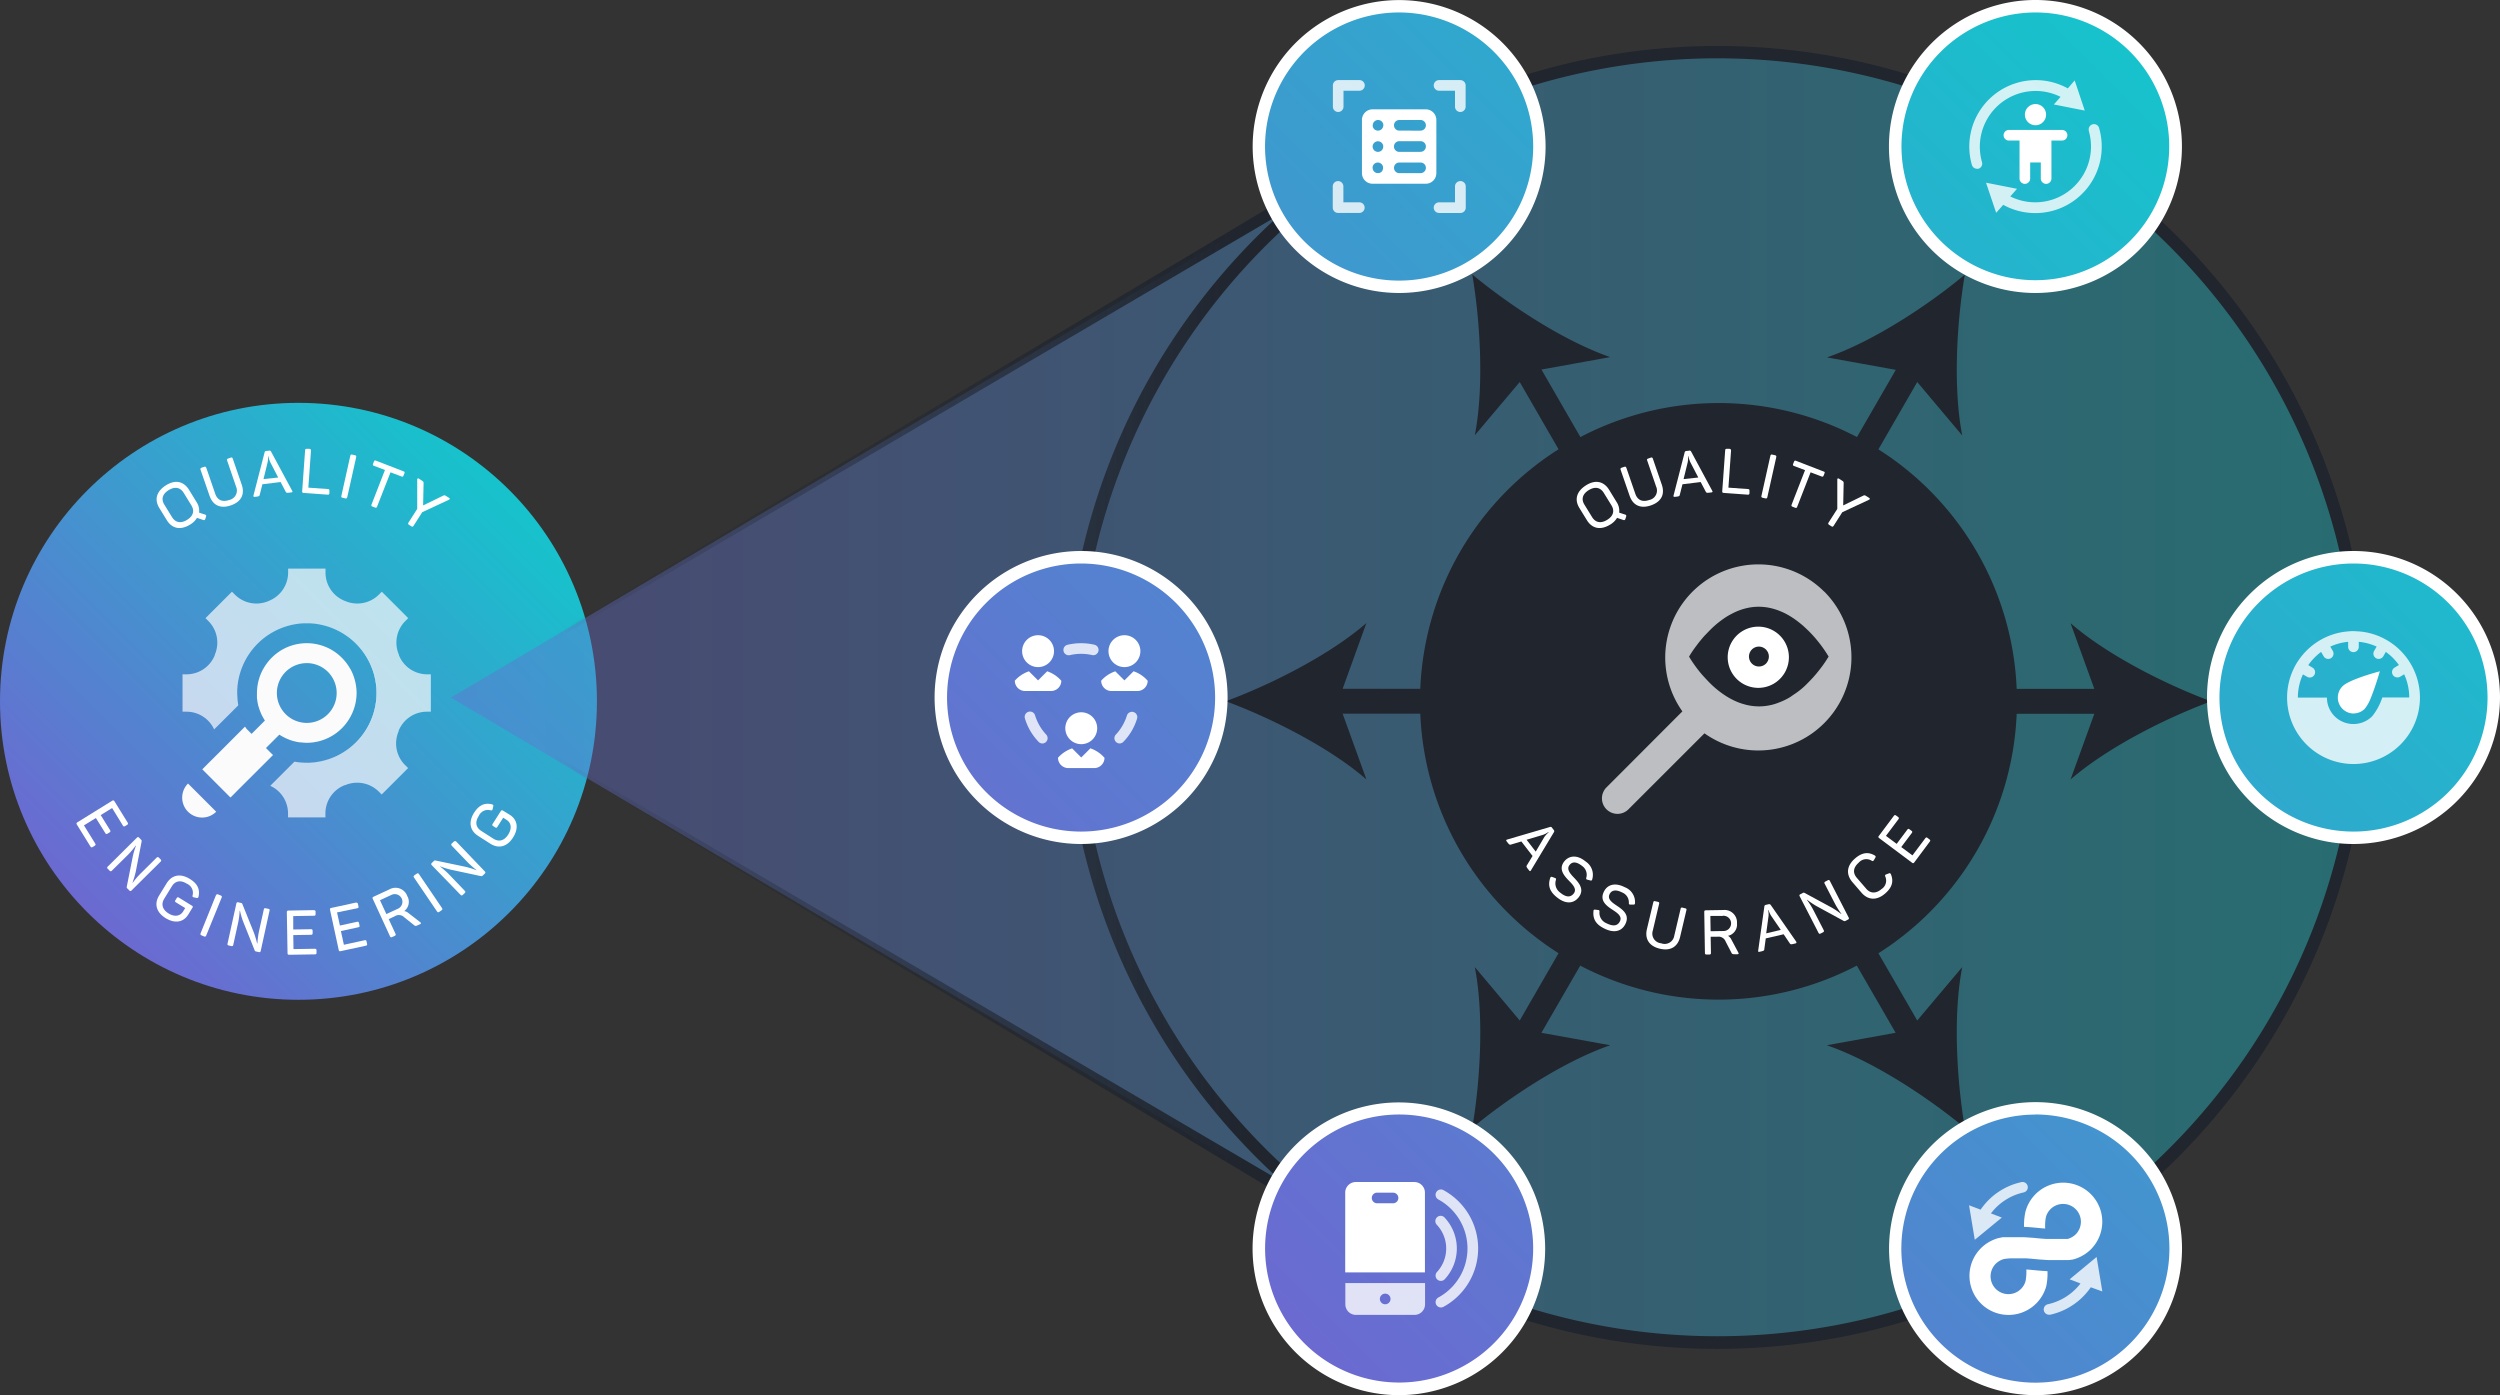 <svg xmlns="http://www.w3.org/2000/svg" xmlns:xlink="http://www.w3.org/1999/xlink" viewBox="0 0 602.08 335.97"><rect x="0" y="0" width="602.08" height="335.97" fill="#333333" stroke="none"/><defs><style>.cls-1{fill:url(#linear-gradient);}.cls-2,.cls-3{fill:#fbfbfc;}.cls-3,.cls-7{opacity:0.7;}.cls-11,.cls-4,.cls-7{fill:#fff;}.cls-5{opacity:0.4;fill:url(#linear-gradient-2);}.cls-6{fill:#20252e;}.cls-8{fill:url(#linear-gradient-3);}.cls-9{fill:url(#linear-gradient-4);}.cls-10,.cls-11{opacity:0.8;}</style><linearGradient id="linear-gradient" x1="21.05" y1="219.72" x2="122.7" y2="118.07" gradientUnits="userSpaceOnUse"><stop offset="0" stop-color="#6c69d1"/><stop offset="1" stop-color="#16c3cc"/></linearGradient><linearGradient id="linear-gradient-2" x1="108.59" y1="167.98" x2="568.47" y2="167.98" xlink:href="#linear-gradient"/><linearGradient id="linear-gradient-3" x1="108.59" y1="167.98" x2="600.58" y2="167.98" gradientUnits="userSpaceOnUse"><stop offset="0.05" stop-color="#20252e" stop-opacity="0"/><stop offset="0.39" stop-color="#20252e"/></linearGradient><linearGradient id="linear-gradient-4" x1="285.04" y1="296.52" x2="542.12" y2="39.44" xlink:href="#linear-gradient"/></defs><g id="Layer_2" data-name="Layer 2"><g id="Layer_3" data-name="Layer 3"><circle class="cls-1" cx="71.88" cy="168.9" r="71.88"/><path class="cls-2" d="M73,150.12a16.79,16.79,0,0,0-15.92,16.29A16.81,16.81,0,0,1,73,150.12Z"/><path class="cls-2" d="M90.68,166.9a16.82,16.82,0,0,1-16.8,16.8c-.48,0-.9,0-1.27-.06a15.92,15.92,0,0,1-1.69-.21h0a17,17,0,0,0,3,.27,16.8,16.8,0,0,0,.86-33.58A16.82,16.82,0,0,1,90.68,166.9Z"/><path class="cls-2" d="M57.14,168.16v0c0-.33-.05-.75-.05-1.21a16.86,16.86,0,0,0,.26,3h0A15.92,15.92,0,0,1,57.14,168.16Z"/><path class="cls-3" d="M102.84,162.4a7.35,7.35,0,0,1-6.77-4.61.36.36,0,0,0,0-.11,7.36,7.36,0,0,1,1.51-8.08l.73-.73-6.36-6.37-.73.73a7.37,7.37,0,0,1-8.08,1.52L83,144.7a7.34,7.34,0,0,1-4.61-6.77v-1h-9v1a7.35,7.35,0,0,1-4.62,6.77l-.1.05a7.36,7.36,0,0,1-8.08-1.52l-.73-.73-6.37,6.37.73.73a7.36,7.36,0,0,1,1.51,8.08l0,.11a7.35,7.35,0,0,1-6.77,4.61h-1v9h1a7.31,7.31,0,0,1,6.61,4.27l3.91-3.9.14-.14,1.77-1.77a16.86,16.86,0,0,1-.26-3h0c0-.17,0-.33,0-.49A16.79,16.79,0,0,1,73,150.12l.87,0,.86,0a16.8,16.8,0,1,1-3.82,33.31l-1.77,1.78-.16.15-3.89,3.89a7.32,7.32,0,0,1,4.28,6.61v1h9v-1A7.31,7.31,0,0,1,83,189.1l.11,0a7.38,7.38,0,0,1,8.08,1.51l.73.73,6.36-6.36-.73-.73A7.36,7.36,0,0,1,96,176.12l0-.11a7.33,7.33,0,0,1,6.76-4.61h1v-9Z"/><path class="cls-2" d="M45.28,188.7a4.81,4.81,0,0,0,0,6.79h0a4.81,4.81,0,0,0,6.79,0h0l-6.79-6.79Z"/><path class="cls-2" d="M85.53,164.08a12.22,12.22,0,0,0-1.1-2.9L84.3,161a12.2,12.2,0,0,0-3.66-4,11.95,11.95,0,0,0-13.53,0,12.17,12.17,0,0,0-3.65,4l-.13.21a12.25,12.25,0,0,0-1.11,2.9,12.51,12.51,0,0,0-.34,2.82c0,.19,0,.39,0,.58s0,.21,0,.32h0c0,.24,0,.48.08.71l0,.2a11.74,11.74,0,0,0,.24,1.18c0,.08,0,.17.07.26s.11.39.18.58.1.27.15.4.2.51.31.76.15.32.23.47.14.28.22.41.25.43.38.64l.06.09h0l-3.21,3.21-1.2-1.2L59,175l-.13.13-7.39,7.39-1.07,1.06-1.11,1.11-.58.59,6.78,6.79.6-.59,1.1-1.11,1.07-1.07L65.59,182l.16-.16-.5-.49-1.2-1.2,3.22-3.22h0c.24.15.48.3.72.43l.41.22.48.23c.25.12.5.22.76.32l.39.15.59.18.25.06a11.59,11.59,0,0,0,1.2.25l.18,0,.72.07a9.08,9.08,0,0,0,.91.05,12,12,0,0,0,11.05-7.37,12.33,12.33,0,0,0,.63-1.92,12.11,12.11,0,0,0,.32-2.71A12,12,0,0,0,85.53,164.08ZM66.68,166.9a7.2,7.2,0,1,1,7.2,7.2A7.21,7.21,0,0,1,66.68,166.9Z"/><path class="cls-4" d="M49.62,124.44l-.18.54c-.09.26-.22.34-.5.25l-1.5-.51a4.7,4.7,0,0,1-1.68,1.63c-2.32,1.42-4.35.94-5.59-1.08l-1.79-2.91c-1.24-2-.74-4,1.57-5.47s4.34-.94,5.58,1.08l1.79,2.92a3.82,3.82,0,0,1,.63,2.57l1.42.46C49.64,124,49.71,124.16,49.62,124.44Zm-4.57.76c1.51-.92,1.87-2.2,1-3.56l-1.79-2.91c-.83-1.36-2.13-1.62-3.64-.69s-1.87,2.2-1,3.56l1.79,2.91C42.24,125.87,43.54,126.13,45.05,125.2Z"/><path class="cls-4" d="M55.16,120.42a2.32,2.32,0,0,0,1.69-3.23l-2.15-6.27c-.1-.26-.05-.39.24-.49l.62-.22c.29-.09.4,0,.5.25l2.15,6.25c.77,2.22,0,4.1-2.61,5s-4.38-.1-5.14-2.32l-2.16-6.25c-.09-.27,0-.41.24-.5l.63-.21c.28-.1.42,0,.51.23l2.16,6.27C52.34,120.38,53.47,121,55.16,120.42Z"/><path class="cls-4" d="M70.15,118.59l-.59.07c-.48.06-.64,0-.76-.25l-1.22-2.32-4.39.54-.64,2.54c-.06.28-.18.37-.68.43l-.52.06c-.3,0-.37-.09-.3-.35L63.71,109a.43.43,0,0,1,.45-.39l.61-.07a.42.42,0,0,1,.53.25l5.06,9.4C70.5,118.41,70.44,118.56,70.15,118.59Zm-5.09-7.33a7.47,7.47,0,0,1-.44-1.37l-.09,0a5.45,5.45,0,0,1-.07,1.41l-1,4.08L67,115Z"/><path class="cls-4" d="M74.89,108.55l-.63,8.89,4.7.34c.29,0,.39.13.37.42l0,.57c0,.28-.13.38-.43.36l-5.76-.42c-.29,0-.39-.13-.37-.41l.71-9.85c0-.29.13-.38.41-.36l.66,0C74.81,108.16,74.91,108.27,74.89,108.55Z"/><path class="cls-4" d="M84.82,109.48l.65.15c.29.06.37.19.31.47l-2.15,9.64c-.06.27-.19.35-.48.29l-.65-.15c-.28-.06-.36-.18-.29-.46l2.15-9.64C84.42,109.5,84.54,109.42,84.82,109.48Z"/><path class="cls-4" d="M97.4,114l-.21.53c-.1.26-.22.33-.5.22l-2.64-1L90.82,122c-.1.27-.22.34-.5.23L89.7,122c-.28-.11-.32-.24-.22-.51l3.23-8.3-2.65-1c-.26-.1-.32-.23-.22-.5l.21-.53c.1-.27.24-.33.5-.22l6.63,2.57C97.46,113.61,97.5,113.74,97.4,114Z"/><path class="cls-4" d="M108.11,120.36l-6.43,3-2.08,3.27c-.15.24-.29.28-.54.12l-.56-.36c-.25-.16-.27-.3-.12-.54l2.1-3.29v-7.08c0-.24.15-.37.39-.21l.68.43c.39.25.49.33.46.7l-.11,5.32,4.79-2.33c.33-.19.45-.13.83.12l.65.41C108.4,120.08,108.34,120.26,108.11,120.36Z"/><path class="cls-4" d="M30.62,198.65l-.49.3c-.24.15-.38.12-.54-.13L27,194.6l-2.75,1.7,2.26,3.63c.15.24.11.39-.14.55l-.47.29c-.26.16-.39.12-.54-.13L23.09,197l-2.87,1.78,2.71,4.37c.16.26.11.39-.13.54l-.48.3c-.25.15-.38.13-.54-.13l-3.27-5.28c-.15-.24-.12-.38.12-.54l8.4-5.2c.24-.15.38-.11.53.13l3.18,5.13C30.9,198.36,30.86,198.5,30.62,198.65Z"/><path class="cls-4" d="M38.69,207.5l-7,6.94c-.21.2-.35.2-.55,0l-.47-.47a.41.41,0,0,1-.14-.43L32,206.16a18.6,18.6,0,0,1,.76-2.52l-.06,0a21.12,21.12,0,0,1-1.8,2.14l-3.95,3.9c-.2.2-.35.2-.56,0l-.43-.44a.33.33,0,0,1,0-.55l7-6.94a.33.33,0,0,1,.55,0l.46.47a.42.42,0,0,1,.14.42l-1.41,7.27a21.72,21.72,0,0,1-.78,2.63l.05.05a19,19,0,0,1,1.88-2.21l3.86-3.82c.21-.2.35-.2.57,0l.43.44A.33.33,0,0,1,38.69,207.5Z"/><path class="cls-4" d="M46.33,218.64l-1,1.63c-1.1,1.79-3.14,2.26-5.43.85s-2.81-3.46-1.57-5.47l1.79-2.91c1.24-2,3.27-2.5,5.59-1.07,1.92,1.17,2.49,2.59,2.1,4.28-.07.29-.2.35-.48.3l-.64-.14c-.3-.06-.37-.18-.31-.47A2.39,2.39,0,0,0,45,212.82c-1.53-.95-2.81-.68-3.63.66l-1.8,2.93c-.83,1.34-.47,2.63,1,3.56s2.83.66,3.52-.45l.51-.83-2.21-1.36c-.26-.15-.3-.29-.14-.54l.3-.49c.14-.24.29-.27.54-.12l3.09,1.91C46.47,218.24,46.49,218.38,46.33,218.64Z"/><path class="cls-4" d="M52.55,215.41l.61.25c.27.11.33.25.22.51l-3.72,9.14c-.11.26-.25.32-.52.21l-.61-.25c-.27-.11-.32-.25-.22-.51L52,215.62C52.14,215.36,52.28,215.3,52.55,215.41Z"/><path class="cls-4" d="M64.91,219.33,62.79,229c-.06.28-.19.36-.47.29l-.64-.14a.42.42,0,0,1-.35-.27l-2.8-7a19.14,19.14,0,0,1-.73-2.53h-.08a19,19,0,0,1-.35,2.78l-1.19,5.42c-.06.27-.18.35-.48.29l-.6-.13c-.28-.06-.36-.19-.3-.47l2.12-9.64c.06-.27.19-.35.47-.29l.64.14a.4.4,0,0,1,.34.27l2.77,6.88a22.29,22.29,0,0,1,.78,2.62l.07,0a20.08,20.08,0,0,1,.37-2.88l1.17-5.3c.06-.28.19-.36.48-.3l.6.13C64.89,218.92,65,219.05,64.91,219.33Z"/><path class="cls-4" d="M76,219.58v.57c0,.28-.08.39-.38.39l-5,.08,0,3.23,4.27-.07c.29,0,.39.1.4.4v.55c0,.3-.1.39-.39.4l-4.27.07.05,3.37,5.15-.08c.3,0,.39.1.4.38v.57c0,.29-.08.4-.38.4l-6.21.1c-.28,0-.39-.1-.39-.38l-.17-9.87c0-.29.1-.39.39-.4l6-.1C75.88,219.19,76,219.29,76,219.58Z"/><path class="cls-4" d="M86.21,217.72l.12.56c.06.28,0,.4-.3.46l-4.86,1,.69,3.16L86,222c.27-.06.4,0,.46.32l.12.54c.06.29,0,.4-.3.46l-4.18.91.72,3.3,5-1.09c.29-.07.4,0,.46.3l.12.55c.06.28,0,.4-.3.47l-6.07,1.31c-.28.06-.4,0-.46-.3l-2.09-9.65c-.06-.27,0-.4.3-.46l5.89-1.28C86,217.36,86.15,217.44,86.21,217.72Z"/><path class="cls-4" d="M98.08,215.79a2.78,2.78,0,0,1-.74,3.63,2,2,0,0,1,1,.45l2.87,2.23c.2.15.25.33,0,.45l-.6.28c-.45.21-.61.22-.86,0l-2.39-1.91a1.81,1.81,0,0,0-2.29-.25l-1.46.68,1.63,3.52c.12.26.07.4-.2.53l-.6.27c-.26.12-.4.07-.52-.19l-4.14-9c-.12-.26-.07-.4.19-.52l3.82-1.77A3,3,0,0,1,98.08,215.79Zm-3.83-.26-2.74,1.27,1.54,3.33,2.74-1.26a1.84,1.84,0,1,0-1.54-3.34Z"/><path class="cls-4" d="M99.81,210.79l.54-.37c.25-.17.4-.14.56.1l5.54,8.17c.16.24.13.38-.12.55l-.54.37c-.24.16-.38.13-.54-.1l-5.55-8.18C99.54,211.1,99.57,211,99.81,210.79Z"/><path class="cls-4" d="M109.92,202.72l6.83,7.13c.19.21.19.35,0,.55l-.48.46a.45.45,0,0,1-.43.14l-7.36-1.57a20,20,0,0,1-2.51-.8l0,.05a20.07,20.07,0,0,1,2.11,1.84l3.84,4c.2.2.2.35,0,.56l-.45.43c-.2.19-.35.19-.55,0L104,208.38c-.2-.21-.2-.36,0-.56l.47-.45a.39.39,0,0,1,.42-.13l7.26,1.52a23,23,0,0,1,2.61.82l0-.05a18.92,18.92,0,0,1-2.18-1.91l-3.76-3.92c-.2-.21-.19-.36,0-.57l.45-.42C109.57,202.51,109.72,202.51,109.92,202.72Z"/><path class="cls-4" d="M121.18,195.25l1.62,1c1.77,1.13,2.21,3.17.76,5.45s-3.5,2.75-5.5,1.47l-2.88-1.84c-2-1.27-2.45-3.3-1-5.61,1.21-1.89,2.63-2.45,4.32-2,.29.08.35.21.29.49l-.15.64c-.07.29-.18.36-.48.3a2.39,2.39,0,0,0-2.84,1.33c-1,1.52-.72,2.8.61,3.65l2.89,1.85c1.33.84,2.63.51,3.58-1s.71-2.82-.39-3.52l-.82-.53-1.4,2.19c-.16.26-.29.3-.54.13l-.48-.3c-.24-.16-.27-.3-.11-.55l1.95-3.06C120.79,195.11,120.93,195.09,121.18,195.25Z"/><path class="cls-5" d="M413.09,12.61A154.6,154.6,0,0,0,326.41,39L108.59,168,327.18,297.46A155.38,155.38,0,1,0,413.09,12.61Z"/><path class="cls-6" d="M532.5,168.9c-11.25-4.17-25.2-11.29-33.85-18.83l5.73,15.83h-18.7a71.8,71.8,0,0,0-33.3-57.68L461.73,92l10.84,12.88c-2.2-11.26-1.39-26.9.62-38.73C464,73.82,450.81,82.35,440,86.07l16.57,3-9.35,16.19a71.81,71.81,0,0,0-66.61,0L371.23,89l16.57-3c-10.86-3.72-24-12.25-33.23-19.9,2,11.83,2.82,27.47.61,38.73L366,92l9.35,16.2a71.75,71.75,0,0,0-33.3,57.68h-18.7l5.72-15.83c-8.65,7.54-22.6,14.66-33.84,18.83,11.24,4.17,25.19,11.29,33.84,18.83l-5.72-15.83h18.7a71.77,71.77,0,0,0,33.3,57.68L366,245.77,355.18,232.9c2.21,11.26,1.4,26.9-.61,38.73,9.23-7.66,22.37-16.18,33.23-19.9l-16.58-3,9.35-16.18a71.81,71.81,0,0,0,66.61,0l9.35,16.18-16.58,3c10.86,3.72,24,12.24,33.24,19.9-2-11.83-2.83-27.47-.62-38.73l-10.84,12.87-9.35-16.19a71.82,71.82,0,0,0,33.3-57.68h18.7l-5.73,15.83C507.3,180.19,521.25,173.07,532.5,168.9Z"/><path class="cls-4" d="M391.62,124.44l-.18.54c-.09.26-.22.34-.5.25l-1.5-.51a4.7,4.7,0,0,1-1.68,1.63c-2.32,1.42-4.35.94-5.59-1.08l-1.79-2.91c-1.24-2-.74-4,1.57-5.47s4.34-.94,5.58,1.08l1.79,2.92a3.82,3.82,0,0,1,.63,2.57l1.42.46C391.64,124,391.71,124.16,391.62,124.44Zm-4.57.76c1.51-.92,1.87-2.2,1-3.56l-1.79-2.91c-.83-1.36-2.13-1.62-3.64-.69s-1.87,2.2-1,3.56l1.79,2.91C384.24,125.87,385.54,126.13,387.05,125.2Z"/><path class="cls-4" d="M397.16,120.42a2.32,2.32,0,0,0,1.69-3.23l-2.15-6.27c-.1-.26-.05-.39.24-.49l.62-.22c.29-.09.4,0,.5.25l2.15,6.25c.77,2.22,0,4.1-2.61,5s-4.38-.1-5.14-2.32l-2.16-6.25c-.09-.27,0-.41.24-.5l.63-.21c.28-.1.42,0,.51.23l2.16,6.27C394.34,120.38,395.47,121,397.16,120.42Z"/><path class="cls-4" d="M412.15,118.59l-.59.07c-.48.06-.64,0-.76-.25l-1.22-2.32-4.39.54-.64,2.54c-.06.28-.18.37-.68.43l-.52.06c-.3,0-.37-.09-.3-.35L405.71,109a.43.43,0,0,1,.45-.39l.61-.07a.42.42,0,0,1,.53.25l5.06,9.4C412.5,118.41,412.44,118.56,412.15,118.59Zm-5.09-7.33a7.47,7.47,0,0,1-.44-1.37l-.09,0a5.45,5.45,0,0,1-.07,1.41l-1,4.08L409,115Z"/><path class="cls-4" d="M416.89,108.55l-.63,8.89,4.7.34c.29,0,.39.13.37.42l0,.57c0,.28-.13.38-.43.36l-5.76-.42c-.29,0-.39-.13-.37-.41l.71-9.85c0-.29.13-.38.41-.36l.66,0C416.81,108.16,416.91,108.27,416.89,108.55Z"/><path class="cls-4" d="M426.82,109.48l.65.15c.29.06.37.19.31.47l-2.15,9.64c-.06.27-.19.35-.48.29l-.65-.15c-.28-.06-.36-.18-.29-.46l2.15-9.64C426.42,109.5,426.54,109.42,426.82,109.48Z"/><path class="cls-4" d="M439.4,114l-.21.53c-.1.26-.22.33-.5.22l-2.64-1-3.23,8.3c-.1.27-.22.34-.5.23l-.62-.24c-.28-.11-.32-.24-.22-.51l3.23-8.3-2.65-1c-.26-.1-.32-.23-.22-.5l.21-.53c.1-.27.24-.33.5-.22l6.63,2.57C439.46,113.61,439.5,113.74,439.4,114Z"/><path class="cls-4" d="M450.11,120.36l-6.43,3-2.08,3.27c-.15.24-.29.28-.54.12l-.56-.36c-.25-.16-.27-.3-.12-.54l2.1-3.29v-7.08c0-.24.15-.37.39-.21l.68.43c.39.25.49.33.46.7l-.11,5.32,4.79-2.33c.33-.19.45-.13.83.12l.65.41C450.4,120.08,450.34,120.26,450.11,120.36Z"/><path class="cls-4" d="M368.26,209.64l-.37-.48c-.29-.38-.32-.54-.16-.78l1.36-2.23-2.7-3.5-2.51.75c-.27.09-.41,0-.71-.36l-.32-.42c-.19-.24-.11-.37.15-.44l10.23-3a.41.41,0,0,1,.56.19l.38.48c.16.22.2.36.05.59l-5.5,9.14C368.59,209.84,368.43,209.86,368.26,209.64Zm3.7-8.12a6.89,6.89,0,0,1,1-1.07l-.06-.07a5.72,5.72,0,0,1-1.25.66l-4,1.2,2.2,2.86Z"/><path class="cls-4" d="M381.89,207.49a3.82,3.82,0,0,1,1.57,4.28c-.07.29-.21.35-.51.26l-.67-.18c-.27-.07-.32-.17-.25-.47a2.57,2.57,0,0,0-1-2.82c-1.26-1-2.29-1.14-3-.28-.85,1,.06,2.08,1.1,3.15,1.24,1.3,2.53,2.88,1,4.75-1.26,1.52-3.19,1.58-5.27-.15-1.74-1.43-2.09-2.86-1.52-4.58.1-.29.22-.34.51-.24l.63.23c.26.1.31.2.23.5a2.7,2.7,0,0,0,1,3c1.36,1.13,2.45,1.27,3.26.29s0-2-1-3c-1.3-1.33-2.77-2.94-1.16-4.88C378,206,379.9,205.84,381.89,207.49Z"/><path class="cls-4" d="M391.28,213.66a3.81,3.81,0,0,1,2.48,3.83c0,.3-.13.38-.44.36l-.69,0c-.28,0-.35-.09-.35-.4a2.57,2.57,0,0,0-1.63-2.52c-1.46-.74-2.49-.6-3,.39-.6,1.19.53,2,1.78,2.83,1.5,1,3.1,2.24,2,4.41-.89,1.77-2.77,2.25-5.17,1-2-1-2.68-2.33-2.5-4.14,0-.3.14-.38.44-.35l.67.09c.28,0,.35.13.33.44a2.72,2.72,0,0,0,1.67,2.74c1.58.8,2.67.7,3.25-.44s-.45-1.93-1.62-2.7c-1.56-1-3.35-2.25-2.21-4.5C387.14,213,389,212.49,391.28,213.66Z"/><path class="cls-4" d="M400.06,227.17a2.34,2.34,0,0,0,3.16-1.83l1.52-6.46c.07-.27.18-.36.47-.29l.64.16c.29.06.36.19.29.46l-1.52,6.44c-.54,2.3-2.23,3.45-4.87,2.83s-3.66-2.42-3.12-4.71l1.53-6.44c.06-.28.19-.36.46-.29l.65.15c.29.07.37.2.3.47l-1.52,6.46A2.33,2.33,0,0,0,400.06,227.17Z"/><path class="cls-4" d="M418.32,222.38a2.78,2.78,0,0,1-2.16,3,1.92,1.92,0,0,1,.77.82l1.71,3.2c.13.22.1.41-.2.41h-.66c-.49,0-.64-.05-.78-.33l-1.41-2.72a1.82,1.82,0,0,0-2-1.16l-1.61,0,.07,3.88c0,.29-.1.4-.4.4H411c-.29,0-.39-.1-.4-.38l-.16-9.87c0-.29.1-.39.38-.4l4.22-.07A3,3,0,0,1,418.32,222.38Zm-3.41-1.79-3,0,.06,3.68,3-.05a1.84,1.84,0,1,0-.07-3.67Z"/><path class="cls-4" d="M432.39,227.21l-.58.14c-.47.11-.63.07-.78-.17L429.56,225l-4.31,1-.35,2.6c0,.28-.14.39-.62.5l-.51.12c-.29.07-.38,0-.34-.32l1.48-10.55a.43.43,0,0,1,.4-.44l.6-.14c.26-.06.41,0,.55.19l6.09,8.77C432.71,227,432.67,227.14,432.39,227.21Zm-5.88-6.71a6.58,6.58,0,0,1-.59-1.31l-.09,0a5.15,5.15,0,0,1,.09,1.42l-.56,4.17,3.51-.84Z"/><path class="cls-4" d="M440.7,212.17l4.51,8.78c.13.25.09.39-.16.52l-.59.31a.45.45,0,0,1-.45,0l-6.61-3.6a20.6,20.6,0,0,1-2.18-1.48l-.07,0a18.18,18.18,0,0,1,1.51,2.36L439.2,224c.13.26.08.4-.18.54l-.55.28c-.25.13-.39.08-.52-.17l-4.52-8.78c-.13-.25-.09-.39.17-.52l.58-.3a.41.41,0,0,1,.44,0l6.52,3.53a20.33,20.33,0,0,1,2.27,1.53l.07,0a19.06,19.06,0,0,1-1.55-2.45l-2.49-4.83c-.13-.26-.08-.4.18-.53l.55-.29A.33.33,0,0,1,440.7,212.17Z"/><path class="cls-4" d="M446.77,206.73c1.7-1.47,3.22-1.59,4.72-.71.25.16.28.3.14.56l-.33.56c-.17.26-.28.3-.54.15a2.4,2.4,0,0,0-3.11.46c-1.36,1.18-1.49,2.47-.46,3.67l2.25,2.61c1,1.18,2.36,1.23,3.7.08a2.41,2.41,0,0,0,.9-3c-.11-.3-.06-.42.22-.53l.61-.23c.28-.12.41-.05.53.22.66,1.61.35,3.11-1.38,4.6-2,1.76-4.14,1.63-5.69-.16l-2.23-2.59C444.55,210.58,444.7,208.51,446.77,206.73Z"/><path class="cls-4" d="M456.66,196.42l.46.34c.23.17.25.3.08.54l-3,4,2.58,1.93,2.56-3.42c.17-.23.32-.25.56-.07l.45.34c.24.18.24.31.07.54L457.88,204l2.7,2,3.09-4.12c.18-.24.32-.25.54-.08l.46.35c.23.17.26.3.08.54l-3.73,5c-.17.23-.32.25-.54.08l-7.91-5.92a.33.33,0,0,1-.07-.55l3.61-4.83C456.29,196.25,456.43,196.25,456.66,196.42Z"/><path class="cls-7" d="M439.31,142.47a22.43,22.43,0,0,0-34.14,28.85L387,189.52a3.74,3.74,0,1,0,5.29,5.28l18.2-18.19a22.43,22.43,0,0,0,28.85-34.14Zm-4.67,22.74a18.22,18.22,0,0,1-1.93,1.58c-.48.34-1,.67-1.45,1a13.3,13.3,0,0,1-1.74.94c-.45.21-.91.39-1.38.57a12.37,12.37,0,0,1-2.06.58,12.56,12.56,0,0,1-2.93.23,12.8,12.8,0,0,1-3.14-.51,14.21,14.21,0,0,1-2-.72,17.76,17.76,0,0,1-2.35-1.27,22,22,0,0,1-2.16-1.57,22.38,22.38,0,0,1-1.83-1.67c-.59-.61-1.17-1.23-1.73-1.86s-1.2-1.45-1.75-2.22-.94-1.36-1.37-2.08a.14.14,0,0,1,0-.15,28.34,28.34,0,0,1,1.7-2.51c.3-.4.6-.81.92-1.19s.82-1,1.26-1.45,1.07-1.12,1.62-1.65a22.79,22.79,0,0,1,2.21-1.85,17.88,17.88,0,0,1,2-1.31c.45-.24.91-.49,1.38-.7a14.08,14.08,0,0,1,2.74-.94,12.72,12.72,0,0,1,5.81,0,15.17,15.17,0,0,1,2.52.83,17,17,0,0,1,1.81.91,19.65,19.65,0,0,1,2.34,1.59c.48.39,1,.79,1.43,1.2s.67.63,1,.95a29.27,29.27,0,0,1,2.24,2.49,31.7,31.7,0,0,1,2.43,3.43l0,0c.05.09.14.18.14.27s-.09.18-.15.26a28,28,0,0,1-1.58,2.33c-.42.54-.84,1.09-1.28,1.61s-.75.87-1.14,1.28S435.19,164.69,434.64,165.21Z"/><path class="cls-4" d="M423.6,150.92h-.29a7.37,7.37,0,1,0,.29,0Zm1.74,8.86a2.4,2.4,0,1,1-1.85-4.06h.11A2.42,2.42,0,0,1,426,158,2.48,2.48,0,0,1,425.34,159.78Z"/><path class="cls-8" d="M566.8,134.21h0a157,157,0,0,0-47.37-82,.35.35,0,0,0,.05-.08A33.77,33.77,0,0,0,461,18.39a157,157,0,0,0-94.74,0,33.78,33.78,0,0,0-59.87,31.14l-197.53,118h0s0,0-.05,0l-.08.09h0l0,.05a.38.38,0,0,0,0,.1.41.41,0,0,0,0,.18.54.54,0,0,0,0,.1s0,0,0,.05h0l.08.09.05.05,0,0L306.35,286.43a33.78,33.78,0,0,0,59.88,31.13l0,0a157.08,157.08,0,0,0,94.66,0l0,.05a33.77,33.77,0,1,0,58.5-33.77c0-.05-.05-.09-.07-.13a157,157,0,0,0,47.37-81.9h.06a33.78,33.78,0,1,0,0-67.55ZM110,168,307.62,52c0,.07.07.13.1.19l0,0a156.92,156.92,0,0,0-47.41,82,33.78,33.78,0,0,0,0,67.55,157,157,0,0,0,47.43,81.94l-.06.09-.09.16ZM517.71,281.1a33.77,33.77,0,0,0-58.19,33.71,154.25,154.25,0,0,1-91.88,0,33.77,33.77,0,0,0-58.21-33.7,153.87,153.87,0,0,1-46-79.51,33.77,33.77,0,0,0,0-67.27,153.86,153.86,0,0,1,46-79.56,33.78,33.78,0,0,0,58.22-33.71,154.13,154.13,0,0,1,91.94,0,33.77,33.77,0,0,0,58.2,33.73,154,154,0,0,1,46,79.53,33.77,33.77,0,0,0,0,67.26A153.92,153.92,0,0,1,517.71,281.1Z"/><path class="cls-9" d="M366.23,18.4A33.78,33.78,0,1,1,320.09,6,33.79,33.79,0,0,1,366.23,18.4Zm107.07,253a33.78,33.78,0,1,0,46.14,12.37A33.78,33.78,0,0,0,473.3,271.42ZM226.59,168a33.78,33.78,0,1,0,33.78-33.77A33.78,33.78,0,0,0,226.59,168ZM533,168a33.78,33.78,0,1,0,33.78-33.77A33.78,33.78,0,0,0,533,168Zm-212.93,162a33.78,33.78,0,1,0-12.37-46.14A33.78,33.78,0,0,0,320.09,329.93ZM473.3,64.55A33.78,33.78,0,1,0,460.94,18.4,33.78,33.78,0,0,0,473.3,64.55Z"/><path class="cls-4" d="M337,70.56a35.27,35.27,0,1,1,17.58-4.72A35.29,35.29,0,0,1,337,70.56ZM336.92,3a32.29,32.29,0,1,0,28,16.15h0A32.43,32.43,0,0,0,336.92,3Z"/><path class="cls-4" d="M490.25,336a35.71,35.71,0,0,1-9.19-1.22A35.28,35.28,0,1,1,520.74,283h0A35.3,35.3,0,0,1,490.25,336Zm-.11-67.57a32.28,32.28,0,1,0,28,16.14h0A32.31,32.31,0,0,0,490.14,268.4Z"/><path class="cls-4" d="M260.37,203.26A35.28,35.28,0,1,1,295.64,168,35.31,35.31,0,0,1,260.37,203.26Zm0-67.55A32.28,32.28,0,1,0,292.64,168,32.31,32.31,0,0,0,260.37,135.71Z"/><path class="cls-4" d="M566.8,203.26A35.28,35.28,0,1,1,602.08,168,35.32,35.32,0,0,1,566.8,203.26Zm0-67.55A32.28,32.28,0,1,0,599.08,168,32.31,32.31,0,0,0,566.8,135.71Z"/><path class="cls-4" d="M336.92,336A35.3,35.3,0,0,1,306.42,283h0A35.25,35.25,0,1,1,336.92,336ZM309,284.54h0a32.28,32.28,0,1,0,44.09-11.82A32.31,32.31,0,0,0,309,284.54Z"/><path class="cls-4" d="M490.13,70.56a35.28,35.28,0,0,1-30.49-52.91h0a35.28,35.28,0,1,1,30.49,52.91ZM490.24,3a32.43,32.43,0,0,0-28,16.15h0A32.24,32.24,0,1,0,490.24,3Z"/><g class="cls-10"><path class="cls-4" d="M257.4,157.81a1.28,1.28,0,0,1-.29-2.53,14.31,14.31,0,0,1,6.51,0,1.28,1.28,0,0,1-.59,2.49,11.7,11.7,0,0,0-5.33,0A1,1,0,0,1,257.4,157.81Z"/></g><path class="cls-4" d="M266,182.51a2.48,2.48,0,0,1-2.48,2.47h-6.23a2.48,2.48,0,0,1-2.49-2.49,8,8,0,0,1,3.4-2.26l2.2,2.19,2.2-2.2A7.9,7.9,0,0,1,266,182.51Zm-5.6-3.29a3.84,3.84,0,1,0-3.84-3.84A3.84,3.84,0,0,0,260.37,179.22Zm-8.2-17.56-2.2,2.2-2.2-2.19a8,8,0,0,0-3.4,2.26,2.48,2.48,0,0,0,2.49,2.49h6.23a2.48,2.48,0,0,0,2.48-2.47A7.9,7.9,0,0,0,252.17,161.66Zm-2.2-1a3.84,3.84,0,1,0-3.84-3.84A3.84,3.84,0,0,0,250,160.66Zm23,1-2.2,2.2-2.2-2.19a8,8,0,0,0-3.4,2.26,2.48,2.48,0,0,0,2.49,2.49h6.23a2.48,2.48,0,0,0,2.48-2.47A7.9,7.9,0,0,0,273,161.66Zm-2.2-1a3.84,3.84,0,1,0-3.84-3.84A3.84,3.84,0,0,0,270.77,160.66Z"/><g class="cls-10"><path class="cls-4" d="M251.06,179.06a1.3,1.3,0,0,1-.93-.4,14.13,14.13,0,0,1-2-2.64,14,14,0,0,1-1.3-3,1.29,1.29,0,0,1,.86-1.6,1.27,1.27,0,0,1,1.59.86,11.9,11.9,0,0,0,1.07,2.46,11.73,11.73,0,0,0,1.6,2.16,1.28,1.28,0,0,1-.93,2.16Z"/></g><g class="cls-10"><path class="cls-4" d="M269.67,179.05a1.27,1.27,0,0,1-.93-2.15,11.73,11.73,0,0,0,1.6-2.16,11.9,11.9,0,0,0,1.07-2.46,1.28,1.28,0,0,1,2.45.73,13.83,13.83,0,0,1-1.3,3,14.06,14.06,0,0,1-2,2.63A1.26,1.26,0,0,1,269.67,179.05Z"/></g><g class="cls-10"><path class="cls-4" d="M324,314.11a2.56,2.56,0,0,0,2.56,2.56h14.08a2.55,2.55,0,0,0,2.56-2.56V309H324Zm9.6-2.56a1.28,1.28,0,1,1-1.28,1.28A1.28,1.28,0,0,1,333.57,311.55Z"/></g><path class="cls-4" d="M340.61,284.67H326.53a2.56,2.56,0,0,0-2.56,2.56v19.2h19.2v-19.2A2.56,2.56,0,0,0,340.61,284.67Zm-5.12,5.12h-3.84a1.28,1.28,0,1,1,0-2.56h3.84a1.28,1.28,0,0,1,0,2.56Z"/><g class="cls-10"><path class="cls-4" d="M347.63,286.62a1.28,1.28,0,1,0-1.23,2.25,13.44,13.44,0,0,1,0,23.61,1.28,1.28,0,0,0,.62,2.4,1.37,1.37,0,0,0,.61-.15,16,16,0,0,0,0-28.11Z"/></g><g class="cls-10"><path class="cls-4" d="M346.14,308.14a1.28,1.28,0,0,0,1.81-.07,10.88,10.88,0,0,0,0-14.79,1.28,1.28,0,1,0-1.87,1.74,8.34,8.34,0,0,1,0,11.31A1.28,1.28,0,0,0,346.14,308.14Z"/></g><g class="cls-10"><path class="cls-4" d="M582.8,168a15.94,15.94,0,0,0-1.55-6.86,16,16,0,0,0-5.37-6.31,16.71,16.71,0,0,0-2.21-1.28,15.9,15.9,0,0,0-5.59-1.49c-.42,0-.85-.06-1.28-.06s-.86,0-1.28.06a15.9,15.9,0,0,0-5.59,1.49,16.71,16.71,0,0,0-2.21,1.28,16.06,16.06,0,0,0-4.09,4.09,14.37,14.37,0,0,0-1.28,2.22A16,16,0,0,0,566.8,184h0a16,16,0,0,0,16-16Zm-27.17-5a1.23,1.23,0,0,0,.64.17,1.28,1.28,0,0,0,.64-2.39l-1-.6A13.65,13.65,0,0,1,559,157l.6,1.05a1.29,1.29,0,0,0,1.11.64,1.23,1.23,0,0,0,.64-.17,1.29,1.29,0,0,0,.47-1.75l-.61-1.05a13.22,13.22,0,0,1,4.3-1.15v1.21a1.28,1.28,0,0,0,2.56,0v-1.21a13.22,13.22,0,0,1,4.3,1.15l-.61,1.05a1.29,1.29,0,0,0,.47,1.75,1.23,1.23,0,0,0,.64.17,1.29,1.29,0,0,0,1.11-.64l.6-1.05a14.11,14.11,0,0,1,1.46,1.2c.19.18.37.37.55.56a13.81,13.81,0,0,1,1.14,1.39l-1,.61a1.27,1.27,0,0,0,.64,2.38A1.23,1.23,0,0,0,578,163l1-.61a13.38,13.38,0,0,1,1.22,5.58h-6.48a14.45,14.45,0,0,1-2.44,4.53,6.41,6.41,0,0,1-9.05,0A6.4,6.4,0,0,1,560.4,168h-7a13.38,13.38,0,0,1,1.22-5.58Z"/></g><path class="cls-4" d="M566.8,171.82a3.82,3.82,0,0,0,2.71-1.12A9.54,9.54,0,0,0,571,168c1.12-2.72,2.14-6.33,2.14-6.33s-7.34,1.91-9,3.62a3.84,3.84,0,0,0,2.72,6.55Z"/><g class="cls-10"><path class="cls-4" d="M502.08,26.63l-2.43-7.26L498,21.29a16,16,0,0,0-23.11,18.42,1.28,1.28,0,0,0,1.23.93,1.34,1.34,0,0,0,.35,0,1.29,1.29,0,0,0,.86-1.59,13.43,13.43,0,0,1,17.28-16.41,12.38,12.38,0,0,1,1.64.69l-1.62,1.83Z"/></g><g class="cls-10"><path class="cls-4" d="M505.55,30.88a1.28,1.28,0,0,0-1.55-.95,1.27,1.27,0,0,0-.94,1.54l0,.11a13.44,13.44,0,0,1-18.92,15.73l1.62-1.84L478.3,44l2.44,7.25,1.7-1.92a16,16,0,0,0,23.11-18.41Z"/></g><path class="cls-4" d="M496.61,31.29h-12.8a1.28,1.28,0,0,0,0,2.56h2.56V43a1.28,1.28,0,0,0,2.56,0V39.13h2.56V43a1.28,1.28,0,0,0,2.56,0V33.85h2.56a1.28,1.28,0,0,0,0-2.56Z"/><circle class="cls-4" cx="490.21" cy="27.61" r="2.56"/><path class="cls-4" d="M343.37,26.33h-12.8A2.56,2.56,0,0,0,328,28.89v12.8a2.56,2.56,0,0,0,2.56,2.56h12.8a2.55,2.55,0,0,0,2.56-2.56V28.89A2.56,2.56,0,0,0,343.37,26.33Zm-10.61,15a1.56,1.56,0,0,1-.2.16,1.51,1.51,0,0,1-.22.11.85.85,0,0,1-.24.08l-.25,0-.25,0a1.13,1.13,0,0,1-.24-.08l-.22-.11-.19-.16a1.3,1.3,0,0,1-.38-.91,1.13,1.13,0,0,1,0-.25,2.17,2.17,0,0,1,.07-.24,2.39,2.39,0,0,1,.12-.22,1.46,1.46,0,0,1,.16-.19l.19-.16a1.19,1.19,0,0,1,.22-.12,1.09,1.09,0,0,1,.24-.07,1.06,1.06,0,0,1,.5,0,.84.84,0,0,1,.24.07.94.94,0,0,1,.22.12,1.56,1.56,0,0,1,.2.16,1.46,1.46,0,0,1,.16.19,2.26,2.26,0,0,1,.11.22,1.13,1.13,0,0,1,.08.24,2.29,2.29,0,0,1,0,.25A1.29,1.29,0,0,1,332.76,41.32Zm0-5.12a1.29,1.29,0,0,1-2.19-.91,1.26,1.26,0,0,1,.38-.9l.19-.16a1.19,1.19,0,0,1,.22-.12,1.09,1.09,0,0,1,.24-.07,1.06,1.06,0,0,1,.5,0,.84.84,0,0,1,.24.07.94.94,0,0,1,.22.12,1.56,1.56,0,0,1,.2.16,1.25,1.25,0,0,1,.37.9A1.29,1.29,0,0,1,332.76,36.2Zm.35-5.78a.85.85,0,0,1-.08.24,1.51,1.51,0,0,1-.11.22,1.56,1.56,0,0,1-.16.2,1.29,1.29,0,0,1-1.81,0,1.45,1.45,0,0,1-.28-.42,1.37,1.37,0,0,1-.07-.24,1,1,0,0,1,0-.25,1.27,1.27,0,0,1,.38-.9l.19-.16a1.19,1.19,0,0,1,.22-.12,1.09,1.09,0,0,1,.24-.07,1.27,1.27,0,0,1,1.53,1.25A2,2,0,0,1,333.11,30.42Zm9,11.27H337a1.28,1.28,0,0,1,0-2.56h5.12a1.28,1.28,0,1,1,0,2.56Zm0-5.12H337A1.28,1.28,0,0,1,337,34h5.12a1.28,1.28,0,1,1,0,2.56Zm0-5.12H337a1.28,1.28,0,0,1,0-2.56h5.12a1.28,1.28,0,1,1,0,2.56Z"/><g class="cls-10"><path class="cls-4" d="M351.69,43.61a1.29,1.29,0,0,0-1.28,1.28v3.84h-3.84a1.28,1.28,0,1,0,0,2.56h5.12A1.28,1.28,0,0,0,353,50V44.89A1.28,1.28,0,0,0,351.69,43.61Z"/></g><g class="cls-10"><path class="cls-4" d="M351.69,19.29h-5.12a1.28,1.28,0,1,0,0,2.56h3.84v3.84a1.28,1.28,0,0,0,2.56,0V20.57A1.28,1.28,0,0,0,351.69,19.29Z"/></g><g class="cls-10"><path class="cls-4" d="M327.37,19.29h-5.12A1.29,1.29,0,0,0,321,20.57v5.12a1.28,1.28,0,0,0,2.56,0V21.85h3.84a1.28,1.28,0,0,0,0-2.56Z"/></g><g class="cls-10"><path class="cls-4" d="M327.37,48.73h-3.84V44.89a1.28,1.28,0,1,0-2.56,0V50a1.28,1.28,0,0,0,1.28,1.28h5.12a1.28,1.28,0,0,0,0-2.56Z"/></g><path class="cls-4" d="M492.82,309.7a9.47,9.47,0,0,1-2.44,4.22,9.41,9.41,0,0,1-13.31-13.31,9.77,9.77,0,0,1,1.84-1.43,10.68,10.68,0,0,1,1.17-.59,8.66,8.66,0,0,1,1.21-.42l.32-.07.09,0L482,298l.09,0,.37-.05h.07l.34,0H483l.35,0h.09l.47,0h3.47l2.18.15,2,.19,1.15.08h0l.3,0,.26,0h.2l.32,0h.15l.34,0h2.54l.31,0h0l.22,0h.07l.15,0h.08l.13,0h.05l.15,0a3.92,3.92,0,0,0,1.18-.53,3.44,3.44,0,0,0,.74-.58,3.8,3.8,0,0,0,.33-.37,4.29,4.29,0,1,0-7.51-3.78,11,11,0,0,0-.17,2.76l-.82-.06-2-.19h0q-1.2-.11-2.28-.15a15.14,15.14,0,0,1,.35-3.68,9.41,9.41,0,1,1,15.75,9.09,9.42,9.42,0,0,1-3,2,8.66,8.66,0,0,1-1.21.42l-.32.07-.09,0-.27.05-.08,0-.38.05h-.06l-.35,0h-.12l-.37,0h-.08l-.47,0h-3.43l-2.22-.15-2-.19-1.14-.08h0l-.74,0H487l-.63,0h0l-.62,0H485a11.26,11.26,0,0,0-2.43.18,4.32,4.32,0,0,0-1.18.53,4.61,4.61,0,0,0-.74.58,3.9,3.9,0,0,0-.33.38,4.29,4.29,0,1,0,7.51,3.77,12.65,12.65,0,0,0,.18-2.76l.81.06,2,.19h0c.8.07,1.56.12,2.28.16A15,15,0,0,1,492.82,309.7Z"/><path class="cls-11" d="M498.43,308.1l2.62,1a13.57,13.57,0,0,1-7.85,5,1.28,1.28,0,0,0,.27,2.53,1.33,1.33,0,0,0,.28,0,16.1,16.1,0,0,0,9.78-6.61l2.78,1-1.38-8.31Z"/><path class="cls-11" d="M486.78,284.7a16,16,0,0,0-9.78,6.62l-2.79-1.05,1.38,8.31,6.51-5.35-2.62-1a13.54,13.54,0,0,1,7.85-5.05,1.27,1.27,0,0,0,1-1.52A1.28,1.28,0,0,0,486.78,284.7Z"/></g></g></svg>